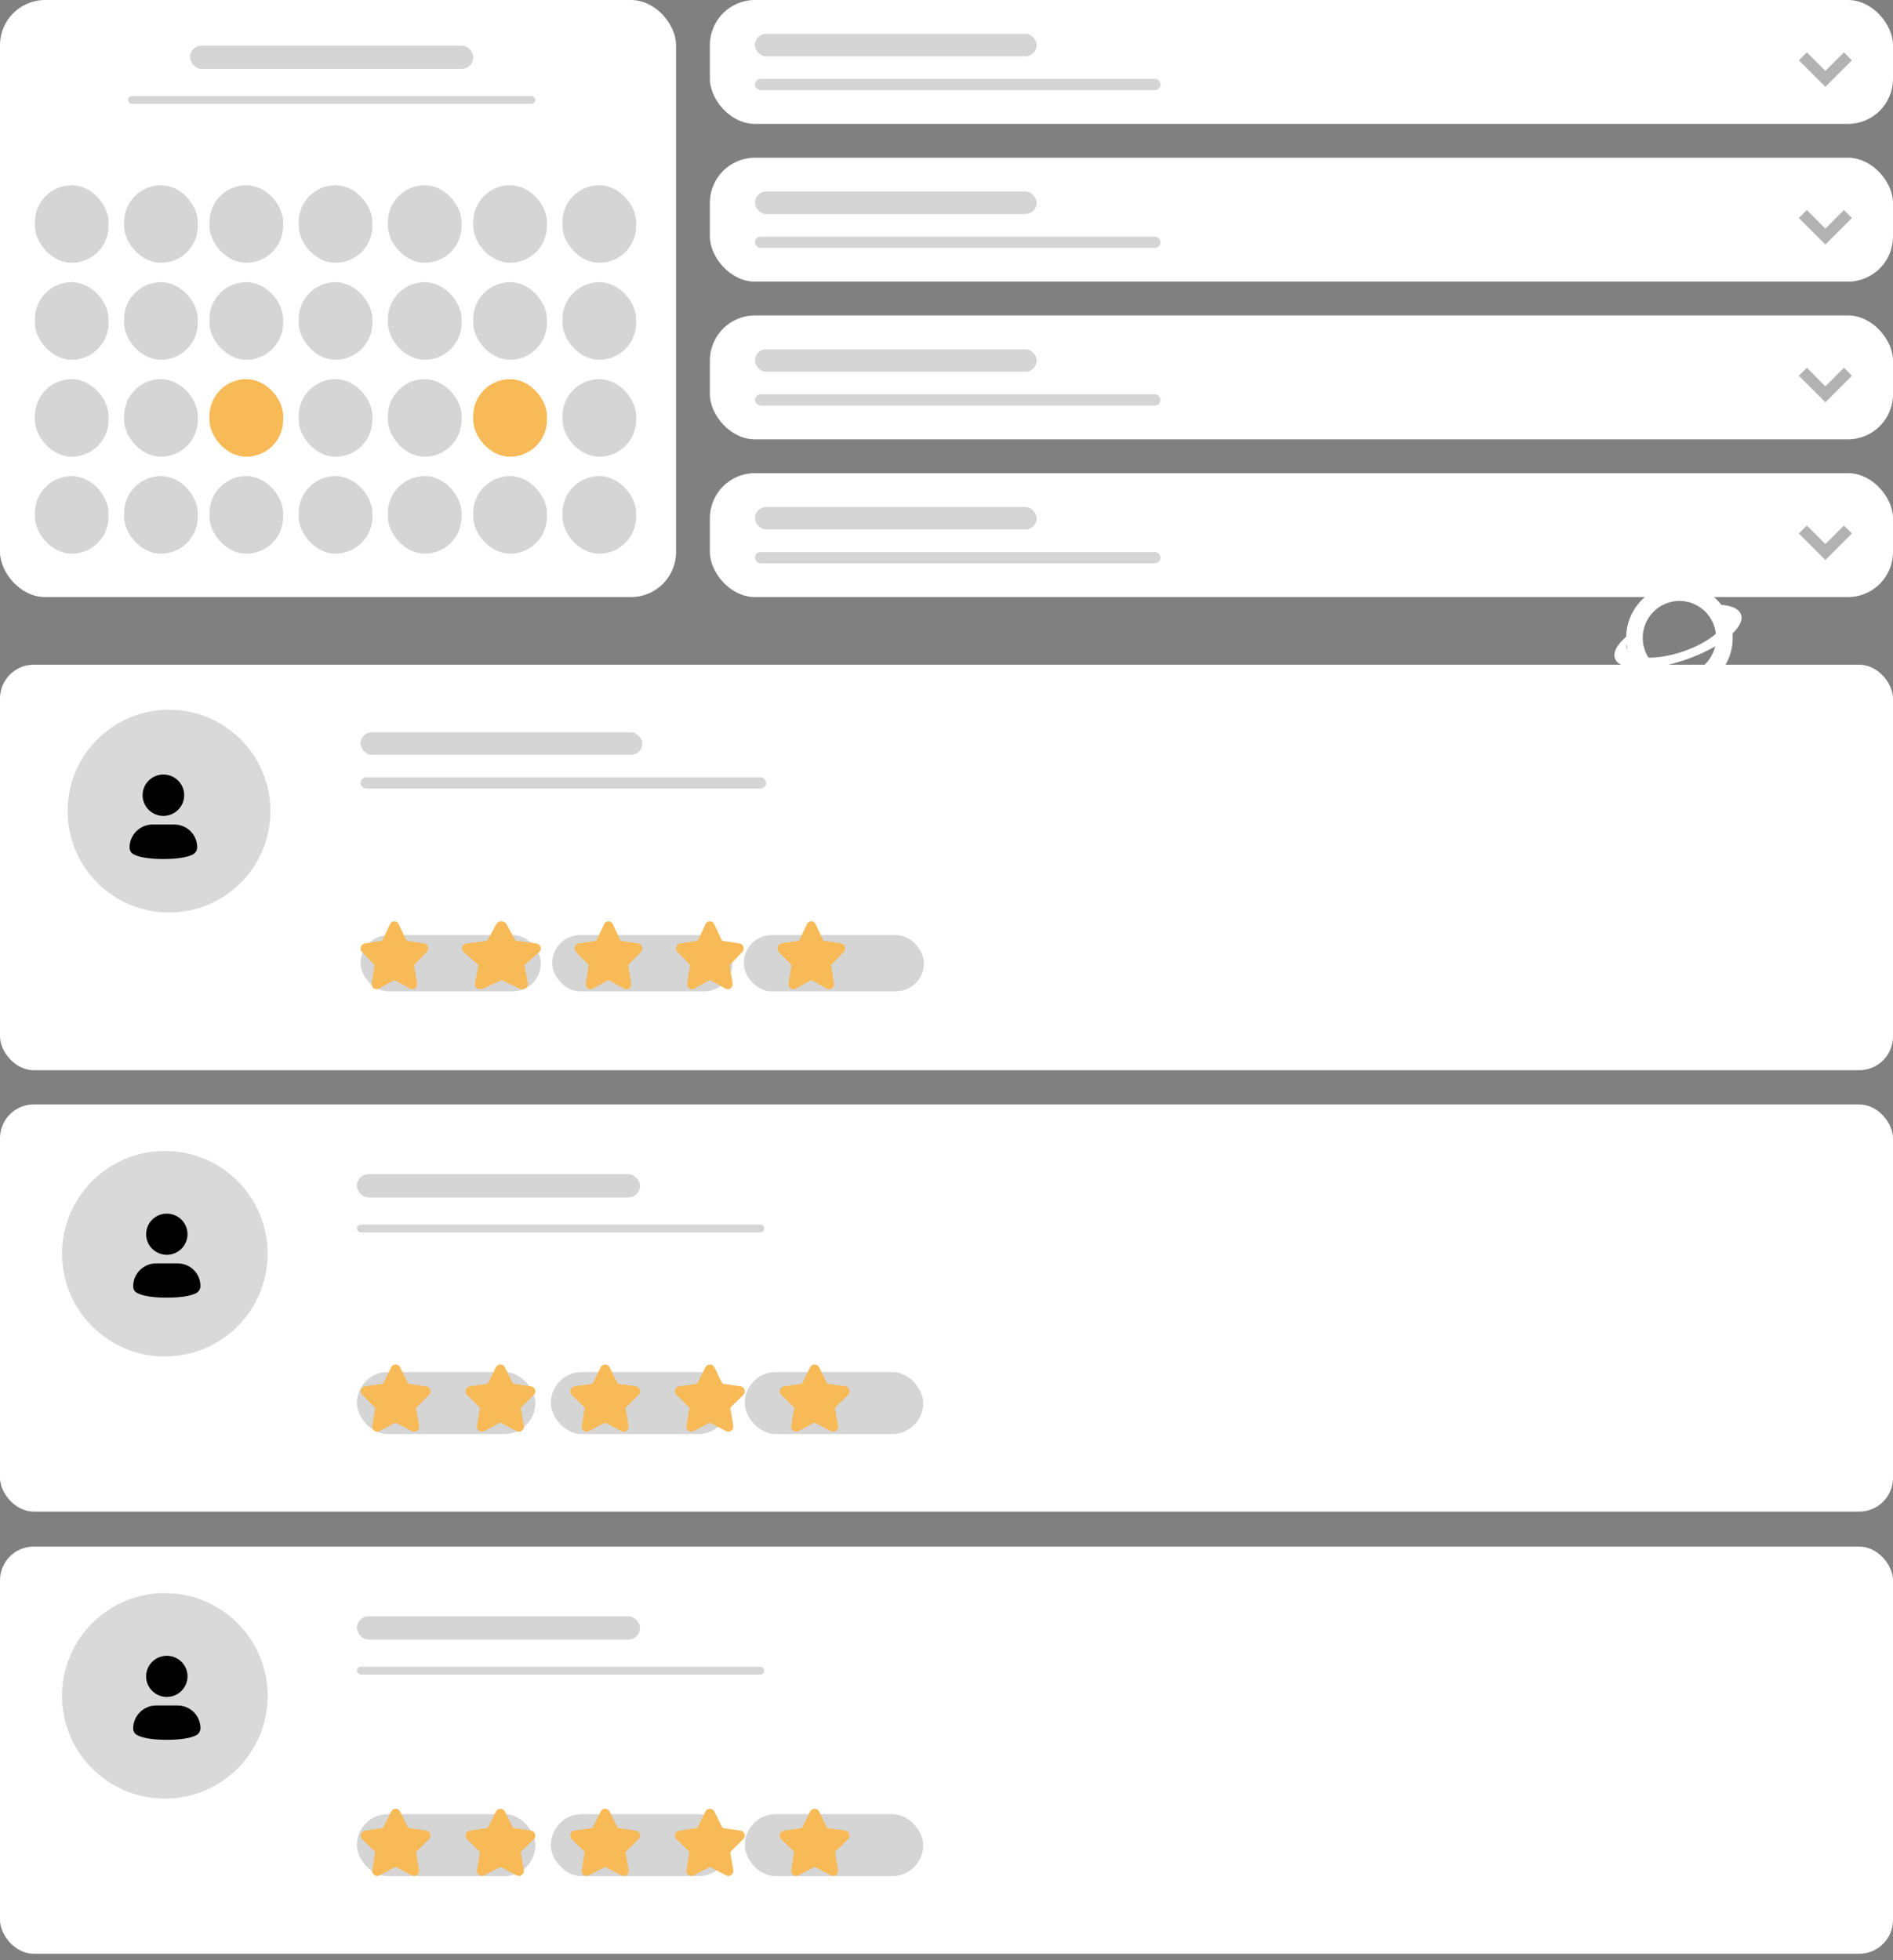 <svg width="168" height="174" viewBox="0 0 168 174" fill="none" xmlns="http://www.w3.org/2000/svg">
<rect x="0" y="0" width="168" height="174" fill="#808080" stroke="none"/>
<rect width="60" height="53" rx="4" fill="white"/>
<rect x="63" width="105" height="11" rx="4" fill="white"/>
<rect x="63" y="14" width="105" height="11" rx="4" fill="white"/>
<rect x="63" y="28" width="105" height="11" rx="4" fill="white"/>
<rect x="63" y="42" width="105" height="11" rx="4" fill="white"/>
<rect x="3.098" y="16.443" width="6.541" height="6.885" rx="3.27" fill="#D5D5D5"/>
<rect x="26.508" y="16.443" width="6.541" height="6.885" rx="3.27" fill="#D5D5D5"/>
<rect x="16.867" y="4.049" width="25.131" height="2.066" rx="1.033" fill="#D5D5D5"/>
<rect x="11.359" y="8.525" width="36.148" height="0.689" rx="0.344" fill="#D5D5D5"/>
<rect x="11.016" y="16.443" width="6.541" height="6.885" rx="3.27" fill="#D5D5D5"/>
<rect x="34.426" y="16.443" width="6.541" height="6.885" rx="3.27" fill="#D5D5D5"/>
<rect x="18.59" y="16.443" width="6.541" height="6.885" rx="3.27" fill="#D5D5D5"/>
<rect x="42" y="16.443" width="6.541" height="6.885" rx="3.27" fill="#D5D5D5"/>
<rect x="49.918" y="16.443" width="6.541" height="6.885" rx="3.27" fill="#D5D5D5"/>
<rect x="3.098" y="25.049" width="6.541" height="6.885" rx="3.27" fill="#D5D5D5"/>
<rect x="26.508" y="25.049" width="6.541" height="6.885" rx="3.27" fill="#D5D5D5"/>
<rect x="11.016" y="25.049" width="6.541" height="6.885" rx="3.27" fill="#D5D5D5"/>
<rect x="34.426" y="25.049" width="6.541" height="6.885" rx="3.27" fill="#D5D5D5"/>
<rect x="18.59" y="25.049" width="6.541" height="6.885" rx="3.27" fill="#D5D5D5"/>
<rect x="42" y="25.049" width="6.541" height="6.885" rx="3.27" fill="#D5D5D5"/>
<rect x="49.918" y="25.049" width="6.541" height="6.885" rx="3.27" fill="#D5D5D5"/>
<rect x="3.098" y="33.656" width="6.541" height="6.885" rx="3.27" fill="#D5D5D5"/>
<rect x="26.508" y="33.656" width="6.541" height="6.885" rx="3.27" fill="#D5D5D5"/>
<rect x="11.016" y="33.656" width="6.541" height="6.885" rx="3.27" fill="#D5D5D5"/>
<rect x="34.426" y="33.656" width="6.541" height="6.885" rx="3.27" fill="#D5D5D5"/>
<rect x="18.59" y="33.656" width="6.541" height="6.885" rx="3.27" fill="#F7BA57"/>
<rect x="42" y="33.656" width="6.541" height="6.885" rx="3.27" fill="#F7BA57"/>
<rect x="49.918" y="33.656" width="6.541" height="6.885" rx="3.27" fill="#D5D5D5"/>
<rect x="3.098" y="42.262" width="6.541" height="6.885" rx="3.27" fill="#D5D5D5"/>
<rect x="26.508" y="42.262" width="6.541" height="6.885" rx="3.27" fill="#D5D5D5"/>
<rect x="11.016" y="42.262" width="6.541" height="6.885" rx="3.27" fill="#D5D5D5"/>
<rect x="34.426" y="42.262" width="6.541" height="6.885" rx="3.27" fill="#D5D5D5"/>
<rect x="18.59" y="42.262" width="6.541" height="6.885" rx="3.27" fill="#D5D5D5"/>
<rect x="42" y="42.262" width="6.541" height="6.885" rx="3.27" fill="#D5D5D5"/>
<rect x="49.918" y="42.262" width="6.541" height="6.885" rx="3.27" fill="#D5D5D5"/>
<rect y="59" width="168" height="36" rx="3" fill="white"/>
<rect x="32" y="65" width="25" height="2" rx="1" fill="#D5D5D5"/>
<rect x="67" y="3" width="25" height="2" rx="1" fill="#D5D5D5"/>
<rect x="67" y="17" width="25" height="2" rx="1" fill="#D5D5D5"/>
<rect x="67" y="31" width="25" height="2" rx="1" fill="#D5D5D5"/>
<rect x="67" y="45" width="25" height="2" rx="1" fill="#D5D5D5"/>
<rect x="32" y="69" width="36" height="1" rx="0.5" fill="#D5D5D5"/>
<rect x="67" y="7" width="36" height="1" rx="0.5" fill="#D5D5D5"/>
<rect x="67" y="21" width="36" height="1" rx="0.5" fill="#D5D5D5"/>
<rect x="67" y="35" width="36" height="1" rx="0.5" fill="#D5D5D5"/>
<rect x="67" y="49" width="36" height="1" rx="0.5" fill="#D5D5D5"/>
<rect x="32" y="83" width="16" height="5" rx="2.5" fill="#D5D5D5"/>
<rect x="49" y="83" width="16" height="5" rx="2.5" fill="#D5D5D5"/>
<rect x="66" y="83" width="16" height="5" rx="2.5" fill="#D5D5D5"/>
<circle cx="15" cy="72" r="9" fill="#D9D9D9"/>
<path d="M14.501 72.424C15.52 72.424 16.347 71.601 16.347 70.587C16.347 69.572 15.52 68.75 14.501 68.75C13.481 68.75 12.654 69.572 12.654 70.587C12.654 71.601 13.481 72.424 14.501 72.424Z" fill="black"/>
<path d="M15.461 73.189H13.539C12.423 73.189 11.5 74.107 11.5 75.217C11.5 75.485 11.615 75.714 11.846 75.829C12.192 76.02 12.961 76.25 14.5 76.25C16.038 76.25 16.808 76.02 17.154 75.829C17.346 75.714 17.5 75.485 17.5 75.217C17.5 74.069 16.577 73.189 15.461 73.189Z" fill="black"/>
<path d="M37.87 84.515C37.988 84.395 38.03 84.217 37.979 84.053C37.928 83.888 37.795 83.77 37.631 83.746L36.178 83.524C36.117 83.515 36.063 83.474 36.035 83.415L35.386 82.035C35.313 81.879 35.165 81.783 35 81.783C34.835 81.783 34.687 81.879 34.614 82.035L33.965 83.415C33.937 83.474 33.883 83.515 33.822 83.524L32.369 83.746C32.206 83.77 32.072 83.888 32.021 84.053C31.97 84.218 32.012 84.395 32.13 84.515L33.181 85.59C33.226 85.636 33.247 85.702 33.236 85.766L32.988 87.284C32.966 87.417 33 87.547 33.082 87.65C33.21 87.809 33.434 87.858 33.612 87.76L34.912 87.043C34.966 87.013 35.034 87.013 35.089 87.043L36.388 87.76C36.451 87.794 36.518 87.812 36.588 87.812C36.715 87.812 36.835 87.753 36.918 87.65C37.001 87.547 37.034 87.417 37.012 87.284L36.764 85.766C36.753 85.702 36.774 85.636 36.819 85.59L37.87 84.515Z" fill="#F7BA57"/>
<path d="M47.848 84.515C47.986 84.395 48.035 84.217 47.975 84.053C47.916 83.888 47.76 83.77 47.57 83.746L45.875 83.524C45.803 83.515 45.74 83.474 45.708 83.415L44.95 82.035C44.865 81.879 44.693 81.783 44.5 81.783C44.308 81.783 44.135 81.879 44.05 82.035L43.292 83.415C43.26 83.474 43.197 83.515 43.125 83.524L41.43 83.746C41.24 83.77 41.084 83.888 41.025 84.053C40.965 84.218 41.014 84.395 41.152 84.515L42.378 85.59C42.431 85.636 42.455 85.702 42.442 85.766L42.153 87.284C42.127 87.417 42.166 87.547 42.262 87.65C42.412 87.809 42.673 87.858 42.881 87.76L44.397 87.043C44.46 87.013 44.54 87.013 44.603 87.043L46.119 87.76C46.193 87.794 46.272 87.812 46.353 87.812C46.501 87.812 46.641 87.753 46.738 87.65C46.834 87.547 46.873 87.417 46.847 87.284L46.558 85.766C46.545 85.702 46.569 85.636 46.622 85.59L47.848 84.515Z" fill="#F7BA57"/>
<path d="M56.87 84.515C56.988 84.395 57.03 84.217 56.979 84.053C56.928 83.888 56.795 83.77 56.631 83.746L55.178 83.524C55.117 83.515 55.063 83.474 55.035 83.415L54.386 82.035C54.313 81.879 54.165 81.783 54 81.783C53.835 81.783 53.687 81.879 53.614 82.035L52.965 83.415C52.937 83.474 52.883 83.515 52.822 83.524L51.369 83.746C51.206 83.77 51.072 83.888 51.021 84.053C50.97 84.218 51.012 84.395 51.13 84.515L52.181 85.59C52.226 85.636 52.247 85.702 52.236 85.766L51.988 87.284C51.966 87.417 52 87.547 52.082 87.65C52.21 87.809 52.434 87.858 52.612 87.76L53.912 87.043C53.966 87.013 54.034 87.013 54.089 87.043L55.388 87.76C55.451 87.794 55.518 87.812 55.588 87.812C55.715 87.812 55.835 87.753 55.918 87.65C56.001 87.547 56.034 87.417 56.012 87.284L55.764 85.766C55.753 85.702 55.774 85.636 55.819 85.59L56.87 84.515Z" fill="#F7BA57"/>
<path d="M65.87 84.515C65.988 84.395 66.03 84.217 65.979 84.053C65.928 83.888 65.795 83.77 65.631 83.746L64.178 83.524C64.117 83.515 64.063 83.474 64.035 83.415L63.386 82.035C63.313 81.879 63.165 81.783 63 81.783C62.835 81.783 62.687 81.879 62.614 82.035L61.965 83.415C61.937 83.474 61.883 83.515 61.822 83.524L60.369 83.746C60.206 83.77 60.072 83.888 60.021 84.053C59.97 84.218 60.012 84.395 60.13 84.515L61.181 85.59C61.226 85.636 61.247 85.702 61.236 85.766L60.988 87.284C60.966 87.417 61 87.547 61.082 87.65C61.21 87.809 61.434 87.858 61.612 87.76L62.912 87.043C62.966 87.013 63.034 87.013 63.089 87.043L64.388 87.76C64.451 87.794 64.518 87.812 64.588 87.812C64.715 87.812 64.835 87.753 64.918 87.65C65.001 87.547 65.034 87.417 65.012 87.284L64.764 85.766C64.753 85.702 64.774 85.636 64.819 85.59L65.87 84.515Z" fill="#F7BA57"/>
<path d="M74.87 84.515C74.988 84.395 75.03 84.217 74.979 84.053C74.928 83.888 74.795 83.77 74.631 83.746L73.178 83.524C73.117 83.515 73.063 83.474 73.035 83.415L72.386 82.035C72.313 81.879 72.165 81.783 72 81.783C71.835 81.783 71.687 81.879 71.614 82.035L70.965 83.415C70.937 83.474 70.883 83.515 70.822 83.524L69.369 83.746C69.206 83.77 69.072 83.888 69.021 84.053C68.97 84.218 69.012 84.395 69.13 84.515L70.181 85.59C70.226 85.636 70.247 85.702 70.236 85.766L69.988 87.284C69.966 87.417 70 87.547 70.082 87.65C70.21 87.809 70.434 87.858 70.612 87.76L71.912 87.043C71.966 87.013 72.034 87.013 72.088 87.043L73.388 87.76C73.451 87.794 73.518 87.812 73.588 87.812C73.715 87.812 73.835 87.753 73.918 87.65C74.001 87.547 74.034 87.417 74.012 87.284L73.764 85.766C73.753 85.702 73.774 85.636 73.819 85.59L74.87 84.515Z" fill="#F7BA57"/>
<rect y="98.033" width="168" height="36.148" rx="3" fill="white"/>
<rect x="31.672" y="104.229" width="25.131" height="2.066" rx="1.033" fill="#D5D5D5"/>
<rect x="31.672" y="108.705" width="36.148" height="0.689" rx="0.344" fill="#D5D5D5"/>
<rect x="31.672" y="121.787" width="15.836" height="5.508" rx="2.754" fill="#D5D5D5"/>
<rect x="48.885" y="121.787" width="15.836" height="5.508" rx="2.754" fill="#D5D5D5"/>
<rect x="66.098" y="121.787" width="15.836" height="5.508" rx="2.754" fill="#D5D5D5"/>
<circle cx="14.631" cy="111.287" r="9.123" fill="#D9D9D9"/>
<g clip-path="url(#clip0_4377_3533)">
<path d="M14.805 111.383C15.819 111.383 16.641 110.565 16.641 109.556C16.641 108.547 15.819 107.729 14.805 107.729C13.791 107.729 12.969 108.547 12.969 109.556C12.969 110.565 13.791 111.383 14.805 111.383Z" fill="black"/>
<path d="M15.76 112.144H13.848C12.738 112.144 11.82 113.057 11.82 114.161C11.82 114.427 11.935 114.656 12.165 114.77C12.509 114.96 13.274 115.188 14.804 115.188C16.334 115.188 17.099 114.96 17.443 114.77C17.634 114.656 17.788 114.427 17.788 114.161C17.788 113.019 16.869 112.144 15.76 112.144Z" fill="black"/>
</g>
<path d="M38.078 123.823C38.2 123.703 38.243 123.528 38.19 123.365C38.138 123.202 38 123.086 37.831 123.061L36.331 122.842C36.267 122.833 36.212 122.792 36.183 122.734L35.513 121.368C35.437 121.215 35.285 121.119 35.114 121.119C34.944 121.119 34.791 121.215 34.716 121.368L34.045 122.734C34.016 122.792 33.961 122.833 33.897 122.842L32.397 123.061C32.228 123.086 32.09 123.202 32.038 123.365C31.985 123.528 32.028 123.703 32.15 123.823L33.236 124.886C33.282 124.932 33.303 124.997 33.292 125.061L33.036 126.562C33.014 126.694 33.048 126.823 33.133 126.924C33.265 127.082 33.496 127.13 33.681 127.033L35.023 126.324C35.079 126.294 35.149 126.295 35.205 126.324L36.547 127.033C36.613 127.067 36.682 127.085 36.754 127.085C36.885 127.085 37.01 127.026 37.095 126.924C37.18 126.823 37.215 126.694 37.192 126.562L36.936 125.061C36.925 124.997 36.946 124.932 36.992 124.886L38.078 123.823Z" fill="#F7BA57"/>
<path d="M47.373 123.823C47.495 123.703 47.538 123.528 47.485 123.365C47.432 123.202 47.295 123.086 47.126 123.061L45.626 122.842C45.562 122.833 45.507 122.792 45.478 122.734L44.808 121.368C44.732 121.215 44.579 121.119 44.409 121.119C44.239 121.119 44.086 121.215 44.011 121.368L43.34 122.734C43.311 122.792 43.256 122.833 43.192 122.842L41.691 123.061C41.523 123.086 41.385 123.202 41.333 123.365C41.28 123.528 41.323 123.703 41.445 123.823L42.531 124.886C42.577 124.932 42.598 124.997 42.587 125.061L42.331 126.562C42.308 126.694 42.343 126.823 42.428 126.924C42.56 127.082 42.791 127.13 42.976 127.033L44.318 126.324C44.374 126.294 44.444 126.295 44.5 126.324L45.842 127.033C45.908 127.067 45.977 127.085 46.049 127.085C46.18 127.085 46.304 127.026 46.39 126.924C46.475 126.823 46.51 126.694 46.487 126.562L46.231 125.061C46.22 124.997 46.241 124.932 46.287 124.886L47.373 123.823Z" fill="#F7BA57"/>
<path d="M56.67 123.823C56.792 123.703 56.835 123.528 56.782 123.365C56.729 123.202 56.592 123.086 56.423 123.061L54.923 122.842C54.859 122.833 54.804 122.792 54.775 122.734L54.104 121.368C54.029 121.215 53.876 121.119 53.706 121.119C53.536 121.119 53.383 121.215 53.307 121.368L52.636 122.734C52.608 122.792 52.553 122.833 52.489 122.842L50.988 123.061C50.82 123.086 50.682 123.202 50.63 123.365C50.577 123.528 50.62 123.703 50.742 123.823L51.828 124.886C51.874 124.932 51.895 124.997 51.884 125.061L51.628 126.562C51.605 126.694 51.64 126.823 51.725 126.924C51.857 127.082 52.088 127.13 52.273 127.033L53.615 126.324C53.671 126.294 53.741 126.295 53.797 126.324L55.139 127.033C55.204 127.067 55.274 127.085 55.346 127.085C55.477 127.085 55.601 127.026 55.687 126.924C55.772 126.823 55.806 126.694 55.784 126.562L55.528 125.061C55.517 124.997 55.538 124.932 55.584 124.886L56.67 123.823Z" fill="#F7BA57"/>
<path d="M65.965 123.823C66.087 123.703 66.13 123.528 66.077 123.365C66.024 123.202 65.887 123.086 65.718 123.061L64.218 122.842C64.154 122.833 64.099 122.792 64.07 122.734L63.399 121.368C63.324 121.215 63.171 121.119 63.001 121.119C62.831 121.119 62.678 121.215 62.602 121.368L61.931 122.734C61.903 122.792 61.848 122.833 61.784 122.842L60.283 123.061C60.115 123.086 59.977 123.202 59.924 123.365C59.872 123.528 59.915 123.703 60.037 123.823L61.122 124.886C61.169 124.932 61.19 124.997 61.179 125.061L60.923 126.562C60.9 126.694 60.935 126.823 61.02 126.924C61.152 127.082 61.383 127.13 61.568 127.033L62.91 126.324C62.966 126.294 63.036 126.295 63.092 126.324L64.434 127.033C64.499 127.067 64.569 127.085 64.641 127.085C64.772 127.085 64.896 127.026 64.982 126.924C65.067 126.823 65.101 126.694 65.079 126.562L64.823 125.061C64.812 124.997 64.833 124.932 64.879 124.886L65.965 123.823Z" fill="#F7BA57"/>
<path d="M75.26 123.823C75.382 123.703 75.425 123.528 75.372 123.365C75.319 123.202 75.182 123.086 75.013 123.061L73.513 122.842C73.449 122.833 73.394 122.792 73.365 122.734L72.694 121.368C72.619 121.215 72.466 121.119 72.296 121.119C72.126 121.119 71.973 121.215 71.897 121.368L71.226 122.734C71.198 122.792 71.142 122.833 71.079 122.842L69.578 123.061C69.409 123.086 69.272 123.202 69.219 123.365C69.167 123.528 69.21 123.703 69.332 123.823L70.417 124.886C70.464 124.932 70.485 124.997 70.474 125.061L70.218 126.562C70.195 126.694 70.23 126.823 70.315 126.924C70.447 127.082 70.678 127.13 70.863 127.033L72.204 126.324C72.26 126.294 72.331 126.295 72.387 126.324L73.729 127.033C73.794 127.067 73.864 127.085 73.936 127.085C74.067 127.085 74.191 127.026 74.277 126.924C74.362 126.823 74.396 126.694 74.374 126.562L74.117 125.061C74.106 124.997 74.128 124.932 74.174 124.886L75.26 123.823Z" fill="#F7BA57"/>
<rect y="137.279" width="168" height="36.148" rx="3" fill="white"/>
<rect x="31.672" y="143.476" width="25.131" height="2.066" rx="1.033" fill="#D5D5D5"/>
<rect x="31.672" y="147.951" width="36.148" height="0.689" rx="0.344" fill="#D5D5D5"/>
<rect x="31.672" y="161.033" width="15.836" height="5.508" rx="2.754" fill="#D5D5D5"/>
<rect x="48.885" y="161.033" width="15.836" height="5.508" rx="2.754" fill="#D5D5D5"/>
<rect x="66.098" y="161.033" width="15.836" height="5.508" rx="2.754" fill="#D5D5D5"/>
<circle cx="14.631" cy="150.533" r="9.123" fill="#D9D9D9"/>
<g clip-path="url(#clip1_4377_3533)">
<path d="M14.805 150.629C15.819 150.629 16.641 149.811 16.641 148.802C16.641 147.793 15.819 146.976 14.805 146.976C13.791 146.976 12.969 147.793 12.969 148.802C12.969 149.811 13.791 150.629 14.805 150.629Z" fill="black"/>
<path d="M15.76 151.39H13.848C12.738 151.39 11.82 152.303 11.82 153.407C11.82 153.673 11.935 153.902 12.165 154.016C12.509 154.206 13.274 154.435 14.804 154.435C16.334 154.435 17.099 154.206 17.443 154.016C17.634 153.902 17.788 153.673 17.788 153.407C17.788 152.265 16.869 151.39 15.76 151.39Z" fill="black"/>
</g>
<path d="M38.078 163.258C38.2 163.139 38.243 162.963 38.19 162.8C38.138 162.637 38 162.521 37.831 162.496L36.331 162.277C36.267 162.268 36.212 162.228 36.183 162.169L35.513 160.803C35.437 160.65 35.285 160.555 35.114 160.555C34.944 160.555 34.791 160.65 34.716 160.803L34.045 162.17C34.016 162.228 33.961 162.268 33.897 162.277L32.397 162.496C32.228 162.521 32.09 162.637 32.038 162.8C31.985 162.963 32.028 163.139 32.15 163.258L33.236 164.321C33.282 164.367 33.303 164.432 33.292 164.496L33.036 165.997C33.014 166.13 33.048 166.258 33.133 166.359C33.265 166.517 33.496 166.566 33.681 166.468L35.023 165.759C35.079 165.73 35.149 165.73 35.205 165.759L36.547 166.468C36.613 166.503 36.682 166.52 36.754 166.52C36.885 166.52 37.01 166.461 37.095 166.359C37.18 166.258 37.215 166.129 37.192 165.997L36.936 164.496C36.925 164.432 36.946 164.367 36.992 164.321L38.078 163.258Z" fill="#F7BA57"/>
<path d="M47.373 163.258C47.495 163.139 47.538 162.963 47.485 162.8C47.432 162.637 47.295 162.521 47.126 162.496L45.626 162.277C45.562 162.268 45.507 162.228 45.478 162.169L44.808 160.803C44.732 160.65 44.579 160.555 44.409 160.555C44.239 160.555 44.086 160.65 44.011 160.803L43.34 162.17C43.311 162.228 43.256 162.268 43.192 162.277L41.691 162.496C41.523 162.521 41.385 162.637 41.333 162.8C41.28 162.963 41.323 163.139 41.445 163.258L42.531 164.321C42.577 164.367 42.598 164.432 42.587 164.496L42.331 165.997C42.308 166.13 42.343 166.258 42.428 166.359C42.56 166.517 42.791 166.566 42.976 166.468L44.318 165.759C44.374 165.73 44.444 165.73 44.5 165.759L45.842 166.468C45.908 166.503 45.977 166.52 46.049 166.52C46.18 166.52 46.304 166.461 46.39 166.359C46.475 166.258 46.51 166.129 46.487 165.997L46.231 164.496C46.22 164.432 46.241 164.367 46.287 164.321L47.373 163.258Z" fill="#F7BA57"/>
<path d="M56.67 163.258C56.792 163.139 56.835 162.963 56.782 162.8C56.729 162.637 56.592 162.521 56.423 162.496L54.923 162.277C54.859 162.268 54.804 162.228 54.775 162.169L54.104 160.803C54.029 160.65 53.876 160.555 53.706 160.555C53.536 160.555 53.383 160.65 53.307 160.803L52.636 162.17C52.608 162.228 52.553 162.268 52.489 162.277L50.988 162.496C50.82 162.521 50.682 162.637 50.63 162.8C50.577 162.963 50.62 163.139 50.742 163.258L51.828 164.321C51.874 164.367 51.895 164.432 51.884 164.496L51.628 165.997C51.605 166.13 51.64 166.258 51.725 166.359C51.857 166.517 52.088 166.566 52.273 166.468L53.615 165.759C53.671 165.73 53.741 165.73 53.797 165.759L55.139 166.468C55.204 166.503 55.274 166.52 55.346 166.52C55.477 166.52 55.601 166.461 55.687 166.359C55.772 166.258 55.806 166.129 55.784 165.997L55.528 164.496C55.517 164.432 55.538 164.367 55.584 164.321L56.67 163.258Z" fill="#F7BA57"/>
<path d="M65.965 163.258C66.087 163.139 66.13 162.963 66.077 162.8C66.024 162.637 65.887 162.521 65.718 162.496L64.218 162.277C64.154 162.268 64.099 162.228 64.07 162.169L63.399 160.803C63.324 160.65 63.171 160.555 63.001 160.555C62.831 160.555 62.678 160.65 62.602 160.803L61.931 162.17C61.903 162.228 61.848 162.268 61.784 162.277L60.283 162.496C60.115 162.521 59.977 162.637 59.924 162.8C59.872 162.963 59.915 163.139 60.037 163.258L61.122 164.321C61.169 164.367 61.19 164.432 61.179 164.496L60.923 165.997C60.9 166.13 60.935 166.258 61.02 166.359C61.152 166.517 61.383 166.566 61.568 166.468L62.91 165.759C62.966 165.73 63.036 165.73 63.092 165.759L64.434 166.468C64.499 166.503 64.569 166.52 64.641 166.52C64.772 166.52 64.896 166.461 64.982 166.359C65.067 166.258 65.101 166.129 65.079 165.997L64.823 164.496C64.812 164.432 64.833 164.367 64.879 164.321L65.965 163.258Z" fill="#F7BA57"/>
<path d="M75.26 163.258C75.382 163.139 75.425 162.963 75.372 162.8C75.319 162.637 75.182 162.521 75.013 162.496L73.513 162.277C73.449 162.268 73.394 162.228 73.365 162.169L72.694 160.803C72.619 160.65 72.466 160.555 72.296 160.555C72.126 160.555 71.973 160.65 71.897 160.803L71.226 162.17C71.198 162.228 71.142 162.268 71.079 162.277L69.578 162.496C69.409 162.521 69.272 162.637 69.219 162.8C69.167 162.963 69.21 163.139 69.332 163.258L70.417 164.321C70.464 164.367 70.485 164.432 70.474 164.496L70.218 165.997C70.195 166.13 70.23 166.258 70.315 166.359C70.447 166.517 70.678 166.566 70.863 166.468L72.204 165.759C72.26 165.73 72.331 165.73 72.387 165.759L73.729 166.468C73.794 166.503 73.864 166.52 73.936 166.52C74.067 166.52 74.191 166.461 74.277 166.359C74.362 166.258 74.396 166.129 74.374 165.997L74.117 164.496C74.106 164.432 74.128 164.367 74.174 164.321L75.26 163.258Z" fill="#F7BA57"/>
<path d="M160 5L162 7L164 5" stroke="#B2B2B2"/>
<path d="M160 19L162 21L164 19" stroke="#B2B2B2"/>
<path d="M160 33L162 35L164 33" stroke="#B2B2B2"/>
<path d="M160 47L162 49L164 47" stroke="#B2B2B2"/>
<path d="M149.047 51.863C151.658 51.863 153.774 53.993 153.774 56.62C153.774 59.248 151.657 61.377 149.047 61.377C146.437 61.377 144.32 59.248 144.32 56.62C144.32 53.993 146.436 51.863 149.047 51.863ZM149.047 53.343C147.249 53.343 145.791 54.81 145.791 56.62C145.791 58.43 147.249 59.898 149.047 59.898C150.845 59.898 152.304 58.43 152.304 56.62C152.304 54.81 150.845 53.343 149.047 53.343Z" fill="white"/>
<path d="M151.766 53.683C153.228 53.598 154.289 53.891 154.516 54.556C154.904 55.693 152.712 57.482 149.619 58.552C146.525 59.622 143.702 59.568 143.314 58.431C143.078 57.739 143.799 56.806 145.097 55.94C144.502 56.504 144.216 57.074 144.375 57.539C144.716 58.535 146.966 58.66 149.403 57.817C151.839 56.974 153.539 55.483 153.199 54.486C153.048 54.043 152.519 53.774 151.766 53.683Z" fill="white"/>
<defs>
<clipPath id="clip0_4377_3533">
<rect width="8.951" height="8.951" fill="white" transform="translate(10.328 106.984)"/>
</clipPath>
<clipPath id="clip1_4377_3533">
<rect width="8.951" height="8.951" fill="white" transform="translate(10.328 146.23)"/>
</clipPath>
</defs>
</svg>
